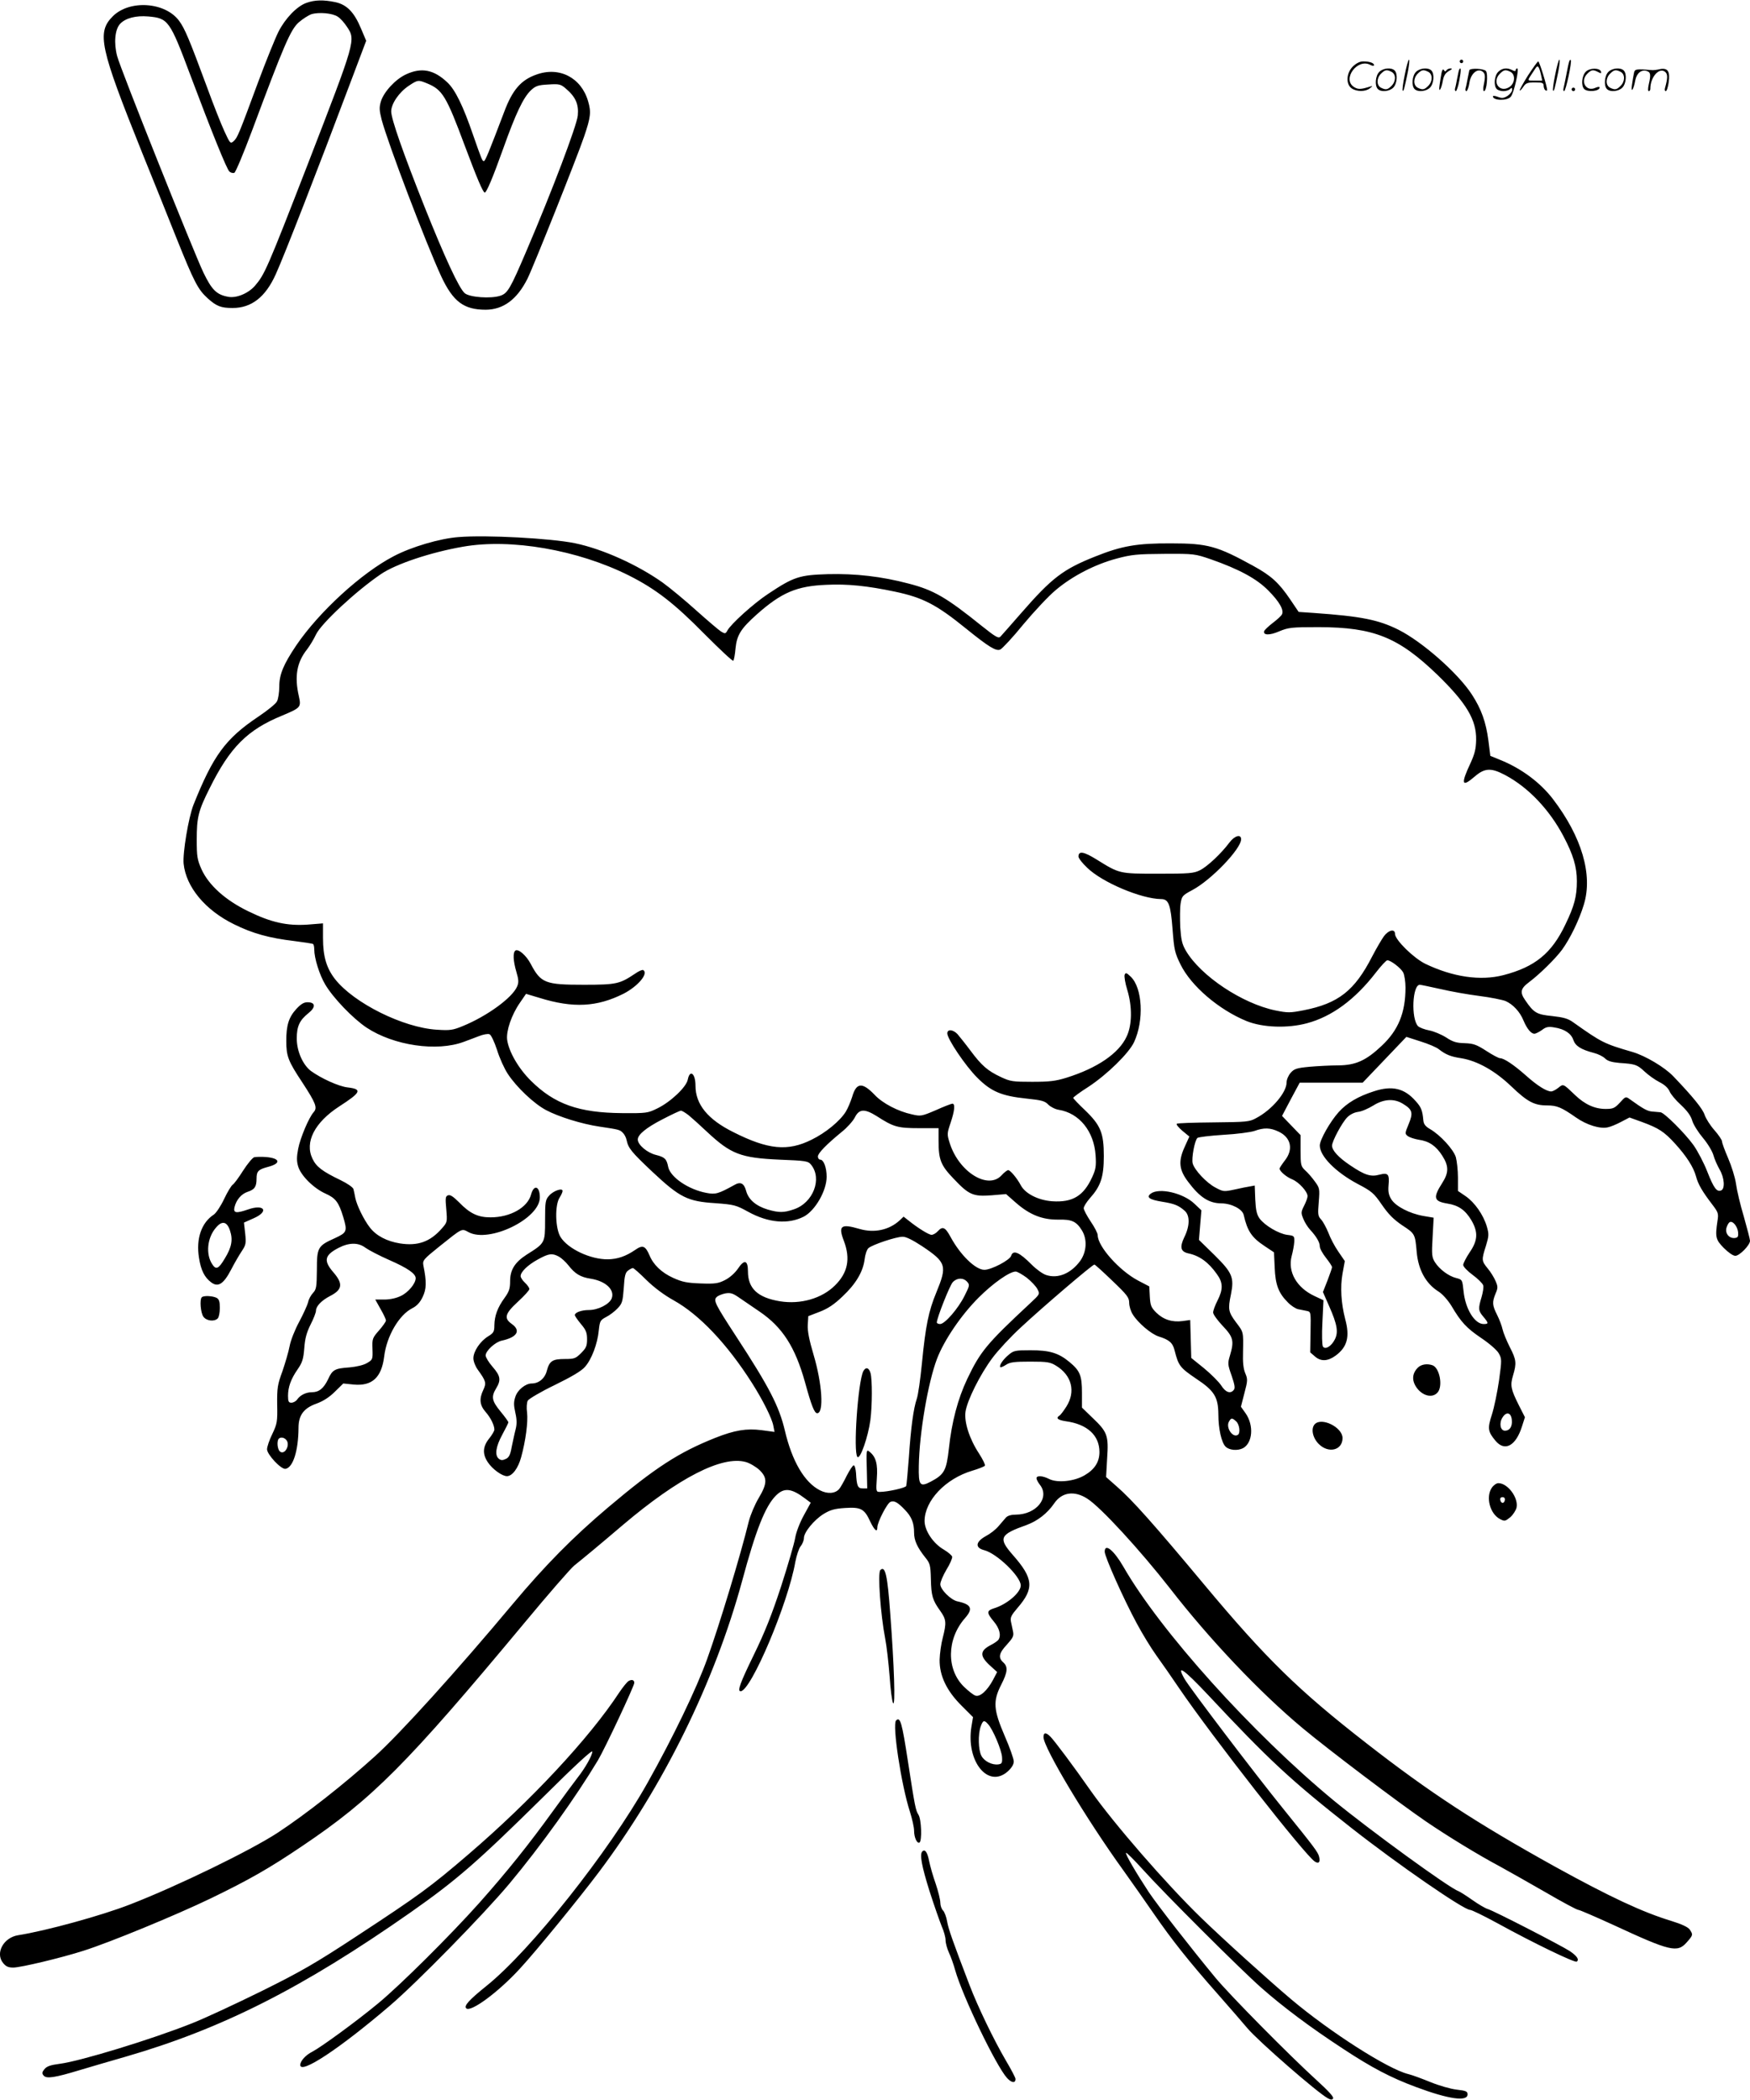 <svg version="1.0" xmlns="http://www.w3.org/2000/svg"
 width="1000" height="1200" viewBox="0 0 1000.699 1200.402"
 preserveAspectRatio="xMidYMid meet">
<g transform="translate(-0.301,1200.9) scale(0.1,-0.1)"
fill="#000000" stroke="none">
<path d="M1756 11995 c-55 -19 -122 -89 -161 -166 -18 -36 -70 -164 -115 -285
-112 -303 -119 -320 -141 -340 -18 -16 -20 -15 -53 57 -19 41 -64 155 -100
254 -101 273 -126 332 -158 376 -79 109 -284 123 -380 27 -93 -93 -74 -178
169 -783 58 -143 146 -361 195 -485 102 -254 123 -294 179 -345 50 -45 76 -55
142 -55 108 0 188 62 247 193 49 108 234 583 437 1123 l80 212 -30 71 c-39 93
-81 136 -147 150 -67 14 -116 13 -164 -4z m178 -79 c15 -9 38 -35 53 -58 51
-76 50 -77 -223 -783 -235 -606 -248 -634 -304 -699 -38 -43 -106 -71 -152
-62 -67 12 -94 40 -142 139 -58 123 -475 1166 -493 1237 -20 75 -13 153 17
185 31 33 91 48 161 42 114 -10 123 -22 241 -337 120 -319 208 -538 223 -550
8 -7 21 -10 28 -7 7 2 53 112 102 243 180 483 219 575 266 617 23 20 56 41 73
47 43 13 120 6 150 -14z M8036 11584 c-10 -47 -15 -88 -12 -91 5 -6 9 7 30
110 7 37 10 67 6 67 -4 0 -15 -39 -24 -86z M8350 11660 c0 -5 5 -10 10 -10 6
0 10 5 10 10 0 6 -4 10 -10 10 -5 0 -10 -4 -10 -10z M8896 11584 c-10 -47 -15
-88 -12 -91 5 -6 9 7 30 110 7 37 10 67 6 67 -4 0 -15 -39 -24 -86z M8976
11659 c-3 -8 -10 -41 -16 -74 -6 -33 -14 -68 -16 -77 -3 -10 -1 -18 3 -18 10
0 46 171 38 178 -2 3 -7 -1 -9 -9z M7739 11631 c-38 -38 -41 -101 -7 -125 29
-20 79 -20 104 0 18 14 18 15 1 10 -53 -17 -69 -17 -92 -2 -69 45 21 166 94
126 12 -6 21 -7 21 -1 0 12 -25 21 -62 21 -19 0 -39 -10 -59 -29z M8740 11579
c-28 -45 -49 -83 -47 -85 2 -3 12 7 21 21 14 21 24 25 66 25 43 0 50 -3 50
-19 0 -11 5 -23 10 -26 6 -3 10 -3 10 1 0 20 -44 164 -51 164 -4 0 -30 -37
-59 -81z m75 4 l7 -33 -42 0 c-42 0 -42 0 -28 23 8 12 21 32 29 44 15 25 22
18 34 -34z M7890 11600 c-22 -22 -27 -79 -8 -98 19 -19 66 -14 88 8 22 22 27
79 8 98 -19 19 -66 14 -88 -8z m71 0 c25 -14 25 -54 -1 -80 -23 -23 -33 -24
-61 -10 -25 14 -25 54 1 80 23 23 33 24 61 10z M8100 11600 c-22 -22 -27 -79
-8 -98 19 -19 66 -14 88 8 22 22 27 79 8 98 -19 19 -66 14 -88 -8z m71 0 c25
-14 25 -54 -1 -80 -23 -23 -33 -24 -61 -10 -25 14 -25 54 1 80 23 23 33 24 61
10z M8246 11594 c-3 -16 -8 -47 -11 -69 -8 -51 10 -26 19 27 5 27 15 42 34 53
18 10 22 14 10 15 -9 0 -20 -5 -24 -11 -5 -8 -9 -8 -14 1 -5 8 -10 3 -14 -16z
M8347 11613 c-2 -4 -7 -26 -11 -48 -4 -22 -9 -48 -12 -57 -3 -10 -1 -18 4 -18
4 0 14 28 20 62 11 58 10 81 -1 61z M8405 11610 c-1 -3 -5 -23 -9 -45 -4 -22
-9 -48 -12 -57 -3 -10 -1 -18 4 -18 5 0 13 20 17 45 7 53 44 87 74 68 17 -11
19 -28 8 -80 -4 -18 -3 -33 2 -33 16 0 24 99 11 115 -12 14 -87 18 -95 5z
M8570 11600 c-22 -22 -27 -79 -8 -98 7 -7 24 -12 38 -12 14 0 31 5 38 12 9 9
12 8 12 -5 0 -9 -12 -24 -26 -34 -21 -13 -32 -15 -55 -6 -16 6 -29 8 -29 3 0
-24 81 -27 102 -2 18 19 50 162 37 162 -5 0 -9 -5 -9 -10 0 -7 -6 -7 -19 0
-30 16 -59 12 -81 -10z m71 0 c29 -16 25 -65 -6 -86 -56 -37 -103 28 -55 76
23 23 33 24 61 10z M9071 11601 c-23 -23 -28 -80 -9 -99 19 -19 88 -13 88 9 0
5 -11 4 -24 -2 -54 -25 -89 38 -46 81 23 23 33 24 62 9 16 -9 19 -8 16 3 -8
22 -64 22 -87 -1z M9200 11600 c-22 -22 -27 -79 -8 -98 19 -19 66 -14 88 8 22
22 27 79 8 98 -19 19 -66 14 -88 -8z m71 0 c25 -14 25 -54 -1 -80 -23 -23 -33
-24 -61 -10 -25 14 -25 54 1 80 23 23 33 24 61 10z M9346 11591 c-3 -14 -8
-44 -11 -66 -8 -51 10 -26 19 27 8 41 35 63 66 53 22 -7 24 -21 11 -77 -5 -22
-5 -38 0 -38 5 0 9 6 9 13 0 68 51 125 85 97 15 -13 15 -35 -1 -92 -3 -10 -1
-18 4 -18 6 0 13 23 17 50 9 63 -5 84 -49 76 -17 -4 -35 -6 -41 -6 -101 8
-104 7 -109 -19z M2325 11586 c-61 -28 -127 -100 -144 -155 -10 -34 -9 -51 4
-103 36 -136 252 -704 341 -897 68 -145 129 -191 255 -191 100 1 178 58 238
177 33 66 286 700 324 813 38 111 41 141 23 202 -39 135 -164 200 -295 153
-89 -31 -138 -88 -185 -214 -86 -226 -108 -281 -116 -281 -9 0 -11 4 -62 150
-57 166 -102 258 -147 300 -77 73 -148 87 -236 46z m121 -52 c87 -36 109 -72
214 -354 70 -187 105 -270 115 -270 10 0 46 85 105 250 72 202 115 293 159
335 27 25 41 30 99 33 62 4 71 2 99 -22 57 -48 76 -90 70 -155 -5 -56 -145
-427 -293 -773 -93 -218 -108 -244 -150 -258 -55 -18 -177 -9 -204 15 -33 29
-115 207 -228 490 -123 309 -192 506 -192 549 0 44 45 110 101 147 51 34 54
34 105 13z M8990 11500 c0 -5 5 -10 10 -10 6 0 10 5 10 10 0 6 -4 10 -10 10
-5 0 -10 -4 -10 -10z M2625 8940 c-107 -8 -269 -56 -370 -109 -185 -96 -427
-318 -557 -509 -74 -110 -98 -167 -98 -237 0 -33 -6 -71 -13 -84 -6 -14 -55
-53 -107 -88 -188 -126 -258 -222 -371 -505 -28 -72 -62 -274 -56 -336 14
-133 123 -265 288 -346 107 -53 202 -79 345 -96 54 -7 102 -14 107 -17 4 -2 7
-16 7 -31 0 -50 30 -146 63 -201 45 -76 157 -193 236 -246 156 -103 403 -139
557 -81 21 8 60 22 85 32 25 10 52 15 61 11 9 -3 27 -41 43 -89 14 -46 42
-108 62 -138 50 -76 149 -170 219 -207 72 -38 203 -79 304 -94 114 -17 117
-18 134 -35 9 -8 19 -27 22 -42 10 -47 27 -68 149 -183 156 -146 200 -168 359
-178 107 -8 118 -11 187 -49 116 -64 229 -73 318 -28 65 34 131 148 131 228 0
53 -17 98 -37 98 -7 0 -13 8 -13 18 0 19 49 69 138 142 29 23 62 60 73 81 25
50 56 51 125 8 96 -62 120 -69 242 -69 l112 0 0 -72 c0 -108 12 -140 86 -217
87 -92 111 -103 216 -95 l84 7 58 -51 c77 -67 149 -96 240 -95 78 2 104 -10
136 -62 31 -51 27 -122 -10 -174 -53 -72 -127 -103 -194 -81 -20 6 -57 33 -83
59 -71 72 -107 87 -118 51 -8 -25 -113 -80 -153 -80 -51 0 -138 85 -194 189
-30 55 -45 62 -73 31 -10 -11 -26 -20 -35 -20 -16 0 -80 40 -132 82 l-28 22
-22 -21 c-61 -56 -146 -74 -231 -49 -106 31 -122 18 -88 -70 38 -101 22 -181
-51 -253 -75 -75 -197 -110 -315 -91 -127 21 -183 73 -183 171 0 65 -21 70
-57 16 -17 -25 -46 -51 -73 -65 -39 -20 -57 -23 -140 -20 -79 3 -105 8 -158
32 -66 30 -113 75 -135 129 -24 55 -39 61 -83 30 -53 -36 -100 -52 -155 -53
-100 -1 -229 60 -271 128 -30 49 -33 182 -5 225 9 14 17 31 17 38 0 19 -53 1
-77 -27 -21 -23 -23 -35 -23 -140 0 -131 0 -131 -105 -197 -68 -44 -95 -87
-95 -152 0 -43 -6 -60 -32 -96 -40 -55 -57 -102 -58 -156 0 -36 -4 -44 -35
-63 -46 -28 -85 -86 -85 -126 0 -17 11 -46 25 -65 47 -65 50 -76 32 -115 -25
-52 -21 -88 13 -127 29 -33 50 -76 50 -101 0 -7 -13 -30 -30 -51 -37 -46 -39
-89 -7 -136 26 -39 81 -79 109 -79 30 0 64 45 81 108 26 94 40 202 34 255 -4
27 -2 58 4 69 6 10 75 51 154 89 96 47 154 81 173 104 38 42 72 133 79 208 6
54 8 59 42 77 20 10 49 32 65 49 27 28 30 39 36 117 4 69 9 89 25 100 10 8 23
14 27 14 5 0 40 -31 77 -68 44 -43 101 -86 157 -117 147 -82 305 -249 447
-472 61 -96 114 -201 122 -244 l7 -36 -74 10 c-86 11 -154 0 -265 -44 -208
-83 -342 -169 -613 -398 -199 -168 -360 -331 -544 -551 -322 -385 -644 -741
-789 -872 -177 -160 -395 -331 -556 -437 -156 -102 -573 -305 -844 -410 -164
-64 -481 -151 -640 -176 -83 -13 -132 -101 -87 -158 17 -21 30 -27 59 -27 42
0 273 55 401 96 152 48 530 204 727 299 221 107 335 172 523 299 403 271 598
467 1272 1277 136 164 264 311 285 328 55 44 142 116 278 232 320 271 567 397
702 360 23 -6 58 -27 78 -45 47 -45 46 -78 -4 -162 -21 -35 -46 -94 -56 -132
-48 -197 -168 -592 -238 -787 -61 -170 -196 -450 -342 -710 -222 -395 -668
-957 -919 -1159 -102 -82 -131 -115 -117 -129 25 -25 185 93 309 229 89 96
341 405 449 549 370 492 662 1087 819 1663 79 294 133 430 194 491 47 47 89
42 167 -17 l32 -24 -40 -73 c-23 -42 -44 -97 -49 -129 -5 -30 -41 -154 -80
-275 -53 -162 -94 -265 -156 -392 -79 -162 -96 -209 -76 -209 59 0 272 503
313 740 7 36 20 76 30 89 11 13 19 34 19 47 0 33 58 104 113 138 38 23 62 30
122 34 91 6 111 -5 144 -77 25 -52 41 -65 41 -33 0 28 56 138 75 145 21 9 42
-3 82 -45 39 -40 53 -76 53 -131 0 -45 18 -84 64 -142 27 -33 30 -44 32 -123
2 -97 10 -122 54 -183 34 -48 36 -67 14 -153 -9 -33 -17 -90 -18 -126 -1 -91
40 -178 127 -264 l64 -64 -9 -54 c-32 -197 94 -356 207 -257 23 21 35 40 35
58 0 14 -23 80 -52 146 -64 149 -68 198 -20 292 37 72 40 103 12 128 -30 27
-25 53 21 102 34 38 40 49 35 74 -3 16 -9 42 -12 57 -5 24 2 37 37 78 97 112
92 169 -26 303 -85 97 -76 117 79 172 62 23 118 66 157 123 44 65 116 75 190
27 78 -50 302 -295 471 -511 227 -293 515 -597 761 -802 149 -124 543 -422
702 -531 123 -84 301 -193 427 -260 46 -25 162 -91 258 -146 96 -56 180 -101
188 -101 7 0 97 -39 200 -86 328 -152 367 -161 421 -99 36 41 36 43 16 73 -11
14 -45 30 -103 48 -168 51 -353 138 -667 311 -452 251 -717 424 -1080 707
-387 301 -573 483 -926 906 -286 343 -413 486 -500 561 l-61 54 6 107 c9 131
1 151 -83 231 l-61 59 0 84 c0 100 -11 127 -73 178 -62 51 -113 66 -222 66
-86 0 -96 -2 -124 -26 -33 -27 -56 -62 -48 -71 3 -2 18 4 33 14 23 15 48 18
139 18 98 0 114 -3 148 -24 89 -55 112 -147 58 -233 -16 -25 -34 -49 -40 -52
-22 -14 -10 -25 37 -32 123 -17 192 -81 192 -176 0 -57 -28 -100 -85 -133 -59
-35 -156 -45 -203 -21 -37 19 -72 21 -72 4 0 -7 9 -24 20 -38 57 -73 -21 -169
-137 -170 -28 0 -48 -6 -58 -17 -8 -10 -28 -32 -43 -50 -15 -18 -47 -43 -72
-56 -58 -32 -63 -66 -10 -80 73 -18 210 -151 210 -202 0 -41 -80 -109 -154
-131 -41 -13 -42 -25 -1 -74 34 -40 44 -81 27 -106 -4 -6 -23 -19 -42 -29 -64
-33 -66 -62 -8 -116 l43 -39 -23 -44 c-33 -62 -75 -100 -101 -91 -11 3 -40 26
-65 50 -102 99 -100 273 5 393 48 54 37 79 -43 96 -38 8 -98 68 -98 98 0 13
16 51 35 83 20 32 34 65 33 74 -2 8 -23 26 -48 41 -61 35 -110 109 -110 164 1
116 119 241 272 287 37 11 70 24 73 29 3 5 -12 36 -34 70 -55 84 -85 179 -77
238 9 64 83 213 154 308 32 43 105 122 163 175 122 114 409 359 420 359 4 0
50 -42 103 -93 85 -81 96 -96 96 -126 0 -18 9 -49 21 -67 29 -47 104 -111 147
-125 61 -19 81 -36 92 -81 22 -87 31 -98 122 -160 106 -70 127 -106 128 -205
0 -82 18 -161 41 -184 21 -21 69 -25 100 -9 55 30 63 130 15 199 l-27 38 20
78 c19 71 19 80 5 113 -11 25 -15 64 -13 122 2 117 4 112 -41 171 -43 58 -46
74 -28 159 19 96 8 123 -93 223 l-90 88 7 85 7 84 -40 38 c-64 61 -201 93
-249 58 -28 -21 -9 -35 66 -47 69 -11 93 -21 128 -52 30 -27 29 -87 -3 -151
-27 -57 -21 -82 23 -92 63 -13 115 -50 163 -118 36 -49 37 -87 4 -152 -14 -27
-25 -58 -25 -68 0 -11 25 -45 55 -77 61 -64 66 -86 41 -170 -13 -43 -13 -51
10 -115 17 -50 21 -71 12 -81 -19 -24 -47 -14 -72 26 -14 21 -58 65 -98 98
l-73 59 -3 108 -3 109 -43 -6 c-60 -8 -110 8 -151 48 -30 30 -34 42 -37 92
l-3 58 -65 34 c-107 57 -230 195 -230 259 0 11 -18 46 -40 78 -22 33 -40 67
-40 76 0 10 16 35 35 57 62 69 80 121 80 241 0 133 -18 177 -110 265 -36 34
-65 65 -65 68 0 4 39 33 88 64 106 70 230 191 260 255 58 125 48 310 -19 374
-24 23 -29 25 -35 11 -3 -9 3 -48 15 -86 29 -96 28 -200 -3 -266 -44 -97 -169
-182 -346 -237 -61 -19 -97 -23 -195 -23 -110 0 -125 2 -178 27 -77 36 -111
66 -175 152 -29 39 -63 81 -74 94 -26 27 -58 29 -58 4 0 -32 104 -186 170
-252 80 -81 140 -106 284 -121 86 -9 104 -14 123 -34 13 -13 40 -27 60 -30
118 -19 202 -123 211 -261 4 -61 1 -80 -20 -125 -49 -107 -112 -145 -229 -137
-79 6 -152 43 -178 90 -22 42 -61 88 -73 88 -5 0 -23 -13 -38 -30 -78 -84
-244 20 -296 184 -16 51 -16 55 5 117 23 69 27 109 10 109 -5 0 -48 -16 -94
-37 -82 -35 -87 -36 -138 -24 -79 17 -167 63 -212 111 -71 74 -105 72 -129
-11 -9 -28 -25 -66 -36 -84 -33 -54 -116 -122 -196 -161 -136 -68 -249 -57
-447 43 -147 73 -217 159 -217 266 0 70 -32 95 -44 35 -8 -43 -98 -128 -174
-165 -55 -27 -62 -28 -202 -27 -247 2 -386 51 -521 185 -71 70 -127 167 -136
235 -6 50 25 142 73 211 l35 51 77 -23 c193 -60 330 -52 481 24 83 43 144 116
112 135 -5 3 -26 -6 -47 -21 -87 -58 -105 -63 -292 -63 -221 0 -246 9 -304
119 -25 48 -70 87 -87 77 -16 -10 -14 -59 5 -123 13 -44 14 -60 4 -83 -27 -64
-171 -169 -310 -226 -58 -24 -74 -26 -150 -21 -191 12 -472 151 -581 289 -49
63 -69 130 -69 235 l0 84 -87 -7 c-118 -8 -209 12 -340 76 -132 64 -227 150
-268 241 -24 54 -27 73 -27 168 0 128 9 166 74 295 116 234 216 334 414 415
107 45 110 48 96 111 -26 113 -12 194 47 268 16 21 39 59 51 85 30 63 227 247
371 345 85 58 285 125 470 157 274 48 656 -18 949 -165 153 -77 260 -160 432
-335 87 -87 160 -156 164 -152 4 3 10 35 13 71 8 77 31 113 123 195 140 124
227 161 396 168 121 6 235 -6 392 -39 161 -34 238 -74 408 -212 130 -105 171
-130 195 -119 12 6 72 70 132 144 61 73 144 162 185 196 96 81 225 147 348
180 86 23 117 26 272 27 172 1 176 0 267 -31 162 -57 262 -111 328 -178 65
-65 92 -114 78 -138 -4 -8 -28 -30 -52 -48 -25 -19 -46 -40 -49 -46 -8 -25 31
-26 86 -2 53 22 70 24 227 24 314 -1 454 -57 679 -274 165 -161 222 -256 220
-371 -1 -51 -8 -79 -31 -130 -58 -123 -52 -144 22 -80 58 50 94 52 175 9 132
-70 253 -197 334 -351 55 -104 76 -174 76 -255 0 -87 -14 -142 -66 -249 -78
-164 -173 -242 -354 -289 -131 -34 -289 -11 -447 65 -67 33 -173 137 -173 171
0 30 -36 23 -63 -13 -13 -18 -44 -71 -68 -117 -100 -195 -193 -268 -392 -307
-77 -15 -90 -15 -160 -1 -190 39 -428 197 -513 342 -22 38 -27 62 -32 134 -2
49 -2 109 2 135 7 43 10 47 68 78 107 57 278 235 278 290 0 31 -37 21 -67 -19
-47 -63 -126 -137 -168 -158 -36 -18 -61 -20 -240 -20 -224 0 -220 0 -351 81
-74 46 -104 51 -104 17 0 -9 22 -38 50 -64 86 -84 310 -178 422 -179 44 0 55
-31 66 -173 9 -118 13 -135 46 -202 61 -123 219 -258 378 -323 92 -37 234 -42
345 -12 142 38 274 135 393 289 30 39 60 71 66 71 20 0 78 -45 91 -70 7 -14
13 -53 13 -86 0 -144 -41 -244 -136 -333 -90 -85 -149 -111 -248 -112 -45 0
-119 -4 -165 -8 -74 -7 -88 -12 -108 -35 -13 -15 -23 -39 -23 -55 0 -57 -84
-156 -173 -203 -39 -22 -55 -23 -245 -25 -112 -1 -207 -4 -210 -8 -4 -4 11
-22 32 -40 l40 -33 -28 -62 c-36 -80 -31 -129 22 -198 66 -88 119 -122 190
-122 58 -1 120 -33 127 -67 21 -91 45 -128 119 -177 l54 -36 4 -87 c4 -99 22
-146 75 -199 18 -19 45 -36 58 -39 14 -3 36 -7 50 -10 24 -5 24 -5 22 -121
l-2 -116 29 -25 c33 -28 72 -26 116 6 67 49 83 108 55 210 -23 89 -29 182 -15
260 l13 71 -37 54 c-21 30 -46 78 -57 108 -12 29 -30 63 -41 75 -19 20 -20 30
-14 101 6 76 5 80 -23 118 -15 21 -40 50 -55 63 -24 23 -26 30 -26 113 l0 88
-53 55 -53 55 50 95 51 95 180 0 180 0 125 131 125 131 81 -26 c45 -14 92 -34
105 -45 40 -31 68 -42 127 -51 93 -15 194 -72 287 -161 92 -88 131 -109 205
-109 56 0 82 -11 165 -69 61 -43 139 -67 183 -56 15 3 49 17 75 31 l48 25 72
-26 c95 -35 126 -55 188 -123 65 -71 106 -135 120 -187 12 -46 37 -88 92 -160
35 -46 38 -53 31 -95 -14 -94 -10 -108 36 -155 26 -26 53 -45 66 -45 24 0 84
61 84 86 0 8 -16 70 -35 137 -20 66 -40 151 -45 188 -5 37 -26 103 -45 147
-19 44 -35 87 -35 96 0 8 -20 38 -44 65 -24 27 -49 67 -56 88 -11 34 -67 103
-179 220 -50 52 -158 116 -231 138 -165 48 -177 54 -342 171 -29 21 -56 28
-119 35 -89 9 -105 18 -154 90 -32 46 -28 67 23 105 60 45 151 135 187 184 46
63 99 172 125 259 52 170 -12 387 -177 603 -72 94 -180 175 -302 224 l-56 23
-11 88 c-14 105 -40 179 -94 262 -78 121 -283 302 -420 371 -114 57 -213 77
-483 96 l-88 6 -48 71 c-65 96 -109 136 -211 192 -207 114 -261 129 -470 129
-194 1 -282 -14 -434 -75 -184 -73 -248 -122 -424 -324 -57 -66 -111 -126
-118 -134 -11 -12 -27 -3 -106 60 -205 165 -276 206 -419 243 -155 41 -304 58
-462 54 -163 -5 -195 -15 -342 -113 -82 -54 -214 -173 -233 -210 -10 -18 -13
-19 -36 -5 -13 8 -76 62 -140 119 -63 57 -151 130 -194 161 -144 102 -343 192
-502 225 -137 28 -506 48 -665 35z m5613 -2584 c59 -14 160 -32 224 -40 64 -8
132 -22 150 -29 43 -19 83 -62 103 -112 20 -47 43 -75 62 -75 8 0 27 10 43 21
23 18 37 21 71 15 59 -9 97 -35 109 -72 12 -34 42 -54 118 -74 24 -6 52 -20
64 -32 14 -14 37 -21 82 -25 91 -6 101 -10 143 -49 21 -20 59 -47 84 -60 30
-15 50 -33 59 -53 6 -16 36 -52 65 -78 36 -34 57 -62 65 -91 7 -23 35 -67 62
-99 27 -32 53 -76 59 -98 6 -22 22 -58 35 -81 28 -47 32 -111 9 -120 -25 -10
-42 13 -79 107 -19 49 -55 118 -79 152 -49 68 -167 186 -189 188 -7 1 -28 2
-46 4 -29 2 -52 15 -130 71 -22 16 -24 16 -56 -20 -30 -32 -39 -36 -82 -36
-62 0 -119 26 -175 80 -69 66 -66 64 -95 41 -15 -12 -33 -21 -41 -21 -26 0
-78 32 -143 90 -71 63 -127 100 -149 100 -8 0 -44 19 -79 42 -56 36 -73 42
-123 44 -46 1 -68 7 -107 33 -27 17 -70 35 -96 40 -27 5 -55 16 -64 24 -41 42
-33 237 10 237 5 0 57 -11 116 -24z m-4296 -723 c18 -15 65 -57 104 -94 136
-127 192 -149 413 -159 153 -6 165 -8 182 -29 65 -80 12 -218 -98 -255 -58
-20 -86 -20 -151 -1 -66 20 -109 57 -122 105 -12 45 -32 56 -68 35 -92 -51
-108 -55 -160 -45 -102 19 -205 89 -218 148 -9 46 -19 56 -70 69 -50 12 -104
58 -104 88 0 28 47 67 140 115 52 27 100 50 107 50 6 0 26 -12 45 -27z m3373
-93 c71 -34 85 -102 35 -165 -16 -21 -30 -42 -30 -46 0 -15 38 -48 73 -62 38
-16 87 -70 87 -96 0 -9 -9 -34 -20 -55 -18 -36 -18 -41 -4 -75 8 -20 25 -47
38 -61 37 -40 56 -73 56 -96 0 -12 16 -41 35 -65 19 -24 35 -48 35 -54 0 -5
-12 -39 -26 -76 l-26 -66 36 -82 c46 -104 53 -148 32 -189 -20 -40 -55 -60
-68 -41 -5 8 -7 67 -3 140 l6 125 -51 24 c-103 48 -154 139 -131 228 7 26 14
63 15 82 1 34 0 35 -41 40 -49 7 -127 53 -157 93 -16 22 -22 47 -25 109 l-3
80 -27 -5 c-14 -2 -54 -10 -89 -18 -61 -13 -65 -12 -108 11 -52 27 -121 101
-131 139 -7 29 11 129 27 145 5 5 72 13 149 18 76 4 156 15 177 22 55 20 91
19 139 -4z m2627 -575 c2 -24 -1 -31 -18 -33 -32 -4 -57 25 -49 57 4 14 12 29
18 33 17 11 45 -22 49 -57z m-4666 -80 c139 -93 144 -112 81 -265 -44 -106
-61 -189 -82 -403 -9 -92 -22 -185 -30 -206 -18 -53 -33 -159 -45 -336 -6 -82
-13 -155 -15 -161 -3 -11 -107 -34 -152 -34 -20 0 -21 4 -16 78 6 81 -5 122
-41 151 -19 16 -20 13 -16 -116 l2 -93 -26 0 c-28 0 -34 13 -38 88 -2 23 -7
43 -13 44 -5 1 -23 -26 -40 -59 -16 -33 -36 -68 -43 -76 -23 -27 -67 -30 -110
-8 -89 45 -160 167 -201 342 -33 139 -89 248 -279 539 -120 184 -131 206 -111
224 7 8 30 17 49 21 29 5 43 1 75 -21 22 -15 77 -53 123 -84 130 -89 202 -202
258 -402 37 -135 54 -178 70 -178 39 0 29 167 -21 335 -25 84 -35 135 -33 170
l3 50 65 25 c47 18 83 42 130 87 77 72 118 142 127 212 3 28 13 57 22 65 21
19 157 65 195 65 19 1 57 -18 112 -54z m-2078 -59 c15 -8 40 -31 55 -50 38
-49 69 -68 129 -77 85 -14 137 -63 119 -112 -13 -34 -78 -67 -131 -67 -42 0
-80 -14 -80 -29 0 -5 16 -28 35 -51 29 -34 35 -50 35 -87 0 -38 -5 -50 -34
-79 -31 -31 -39 -34 -93 -34 -71 0 -88 -11 -103 -67 -11 -44 -46 -73 -87 -73
-35 0 -81 -37 -93 -76 -10 -29 -10 -48 0 -92 9 -40 9 -65 1 -96 -6 -22 -15
-67 -22 -99 -8 -46 -16 -61 -35 -69 -17 -8 -27 -8 -39 2 -24 20 -17 69 20 137
19 35 35 67 35 71 0 4 -20 32 -45 62 -50 61 -54 84 -25 132 29 48 25 71 -20
123 -22 25 -40 55 -40 65 0 27 55 77 92 85 88 19 111 57 58 95 -47 33 -40 59
35 128 36 33 65 65 65 72 0 7 -11 23 -25 36 -14 13 -25 30 -25 38 0 24 41 64
100 96 62 34 80 36 118 16z m2676 -121 c25 -20 53 -49 61 -65 15 -29 15 -29
-42 -82 -249 -232 -284 -275 -359 -432 -54 -114 -89 -247 -105 -398 -14 -126
-26 -148 -103 -189 -63 -33 -71 -22 -69 89 3 190 53 479 104 613 41 107 138
250 238 350 82 82 177 149 212 149 9 0 37 -16 63 -35z m-341 -23 c16 -18 15
-22 -14 -80 -36 -73 -113 -162 -140 -162 -10 0 -19 4 -19 9 0 25 74 212 91
230 24 26 60 27 82 3z m1539 -799 c19 -17 25 -68 9 -77 -29 -18 -69 41 -51 75
13 23 18 24 42 2z m-1419 -1731 c28 -30 77 -147 80 -188 2 -34 -1 -39 -21 -42
-36 -5 -81 18 -97 49 -18 33 -20 123 -4 168 13 36 20 38 42 13z M4940 4171
c-31 -59 -59 -465 -34 -491 16 -16 61 115 74 210 11 85 11 233 1 269 -9 32
-27 37 -41 12z M1697 6241 c-43 -47 -57 -93 -57 -182 0 -88 11 -116 92 -238
77 -118 87 -144 65 -169 -28 -31 -77 -148 -89 -210 -9 -47 -9 -71 0 -101 16
-53 89 -125 156 -155 58 -26 76 -49 102 -135 24 -81 21 -88 -48 -120 -98 -44
-103 -53 -103 -182 -1 -96 -3 -111 -22 -131 -12 -13 -25 -36 -28 -53 -4 -16
-27 -67 -51 -112 -25 -46 -49 -107 -55 -140 -6 -32 -25 -96 -41 -143 -28 -76
-31 -96 -30 -190 2 -98 0 -110 -28 -169 -17 -34 -30 -74 -30 -87 0 -30 81
-117 106 -112 43 8 73 103 74 234 0 73 30 113 103 139 38 14 73 36 105 68 l48
47 59 -6 c106 -10 160 40 175 161 14 116 85 237 160 275 26 13 45 33 60 65 22
46 23 86 4 180 -5 29 0 35 92 109 134 107 126 103 167 81 118 -63 407 77 407
199 0 65 -34 76 -50 17 -20 -75 -119 -131 -232 -131 -72 0 -118 22 -180 86
-33 33 -51 45 -63 40 -15 -5 -16 -16 -10 -80 6 -72 6 -74 -25 -109 -67 -77
-138 -102 -240 -86 -75 12 -136 44 -172 91 -35 45 -74 126 -83 168 -3 19 -9
43 -11 52 -3 10 -35 32 -72 50 -106 51 -140 77 -162 123 -46 95 12 208 154
300 124 80 132 98 47 108 -52 6 -152 52 -210 94 -47 36 -81 114 -81 186 0 69
16 104 66 144 44 35 42 63 -5 63 -21 0 -38 -11 -64 -39z m396 -1365 c18 -13
79 -45 136 -70 105 -46 151 -78 151 -104 0 -30 -42 -81 -84 -101 -26 -13 -62
-21 -95 -21 l-52 0 30 -54 c17 -29 31 -59 31 -66 0 -6 -18 -32 -40 -57 -38
-43 -39 -48 -37 -106 2 -59 1 -61 -31 -80 -20 -12 -59 -21 -100 -25 -85 -6
-98 -13 -123 -68 -25 -52 -52 -74 -92 -74 -34 0 -67 -16 -85 -42 -7 -10 -22
-18 -33 -18 -15 0 -19 7 -19 39 0 50 16 96 55 152 27 39 33 59 38 121 4 55 13
89 36 135 17 33 31 69 31 80 0 25 32 58 80 83 71 36 76 70 20 135 -58 67 -52
98 28 140 62 32 114 32 155 1z m-445 -1117 c4 -34 -24 -65 -44 -48 -15 12 -19
60 -7 73 16 16 48 1 51 -25z M7860 5771 c-91 -29 -155 -67 -202 -119 -50 -56
-108 -159 -108 -191 0 -61 90 -152 215 -219 82 -43 94 -53 140 -120 38 -55 67
-84 117 -118 72 -47 73 -49 82 -151 9 -103 52 -182 126 -228 22 -14 52 -48 72
-80 56 -95 87 -128 171 -185 45 -30 90 -69 100 -87 18 -32 18 -37 2 -155 -10
-68 -28 -156 -41 -196 -26 -80 -23 -97 21 -150 53 -63 116 -29 151 82 l17 53
-35 69 c-46 92 -50 113 -33 170 21 70 19 90 -19 163 -18 36 -37 82 -41 101 -4
19 -18 56 -31 82 -28 55 -29 73 -9 122 14 32 14 40 0 72 -8 19 -28 52 -45 72
-35 43 -36 48 -10 129 17 57 18 66 5 111 -20 67 -69 137 -121 173 l-44 30 0
76 c0 42 -6 94 -12 117 -14 45 -89 127 -148 161 -26 15 -36 28 -38 50 -5 56
-12 75 -44 110 -64 73 -134 90 -238 56z m166 -72 c54 -33 59 -51 32 -116 -22
-53 -22 -55 -4 -69 10 -7 38 -16 61 -20 60 -8 100 -36 135 -91 38 -59 38 -97
1 -155 -55 -86 -50 -106 28 -119 64 -10 103 -37 138 -96 39 -67 37 -115 -10
-183 -20 -30 -37 -63 -37 -72 0 -10 24 -35 54 -57 30 -22 57 -49 60 -59 4 -10
-1 -40 -9 -68 -20 -66 -19 -78 10 -112 31 -37 31 -42 2 -42 -52 0 -105 87
-115 188 -7 65 -7 66 -42 75 -44 11 -96 50 -122 91 -17 28 -19 42 -13 142 l6
112 -59 10 c-79 14 -158 55 -183 95 -15 24 -19 44 -16 79 6 65 -2 75 -52 62
-50 -14 -85 -2 -168 54 -67 45 -103 85 -103 112 0 25 56 130 86 161 15 16 40
29 62 32 21 2 59 19 87 36 60 38 120 42 171 10z m622 -1807 c4 -38 -12 -62
-39 -62 -27 0 -35 44 -14 76 22 35 49 28 53 -14z M1457 5394 c-10 -3 -39 -38
-64 -77 -25 -40 -52 -76 -59 -80 -8 -5 -30 -41 -49 -81 -19 -41 -46 -81 -59
-90 -71 -46 -103 -138 -85 -248 11 -71 32 -112 70 -140 39 -29 70 -10 113 72
19 37 47 85 61 106 24 36 26 45 20 102 l-7 62 56 25 c89 39 61 83 -33 50 -67
-23 -85 -21 -77 13 10 42 39 76 75 88 40 13 51 29 51 75 0 43 10 53 67 68 75
20 68 49 -13 56 -27 2 -57 1 -67 -1z m-139 -419 c18 -53 10 -96 -30 -161 -35
-59 -50 -66 -72 -31 -37 57 -28 150 21 207 35 43 64 37 81 -15z M1157 4593
c-13 -12 -7 -89 9 -111 17 -24 62 -30 82 -10 7 7 12 33 12 60 0 37 -4 50 -19
58 -22 11 -74 14 -84 3z M8110 4190 c-28 -28 -34 -63 -16 -98 31 -59 96 -81
129 -44 32 35 13 140 -28 156 -31 11 -65 6 -85 -14z M7522 3868 c-24 -24 -14
-78 22 -114 56 -56 136 -36 136 34 0 61 -118 120 -158 80z M8533 3503 c-35
-53 -10 -148 47 -178 27 -14 30 -13 59 10 16 14 32 39 36 55 12 56 -50 140
-104 140 -11 0 -28 -12 -38 -27z m75 -70 c-4 -22 -22 -20 -26 1 -2 10 3 16 13
16 10 0 15 -7 13 -17z M6320 3138 c0 -28 108 -271 184 -411 31 -58 81 -140
112 -183 32 -44 90 -128 130 -187 188 -276 720 -956 776 -991 22 -14 32 -3 24
28 -6 26 -29 56 -201 269 -167 206 -538 695 -568 747 -51 89 -6 58 135 -92
346 -370 473 -488 818 -759 266 -209 643 -469 679 -469 9 0 79 -34 156 -76
211 -116 442 -227 454 -220 16 11 2 32 -39 60 -49 32 -437 232 -470 241 -14 4
-53 27 -87 51 -34 24 -70 47 -80 51 -54 19 -506 348 -713 518 -466 385 -992
969 -1203 1337 -55 95 -107 137 -107 86z M5037 3033 c-16 -16 1 -253 28 -393
8 -41 19 -137 25 -213 5 -76 14 -146 20 -155 14 -21 6 217 -16 508 -16 224
-29 281 -57 253z M3598 2399 c-9 -5 -33 -35 -54 -66 -171 -261 -506 -620 -863
-926 -217 -186 -278 -231 -641 -469 -233 -153 -316 -201 -540 -312 -146 -72
-326 -156 -400 -185 -231 -92 -638 -216 -754 -231 -54 -7 -75 -14 -89 -31 -14
-17 -15 -24 -5 -36 16 -20 63 -13 208 31 63 19 180 53 260 76 553 160 1013
393 1630 825 265 186 381 287 763 664 176 175 277 268 277 256 0 -22 -42 -96
-85 -150 -17 -22 -80 -107 -140 -190 -138 -191 -262 -346 -422 -526 -168 -188
-453 -471 -578 -574 -123 -102 -326 -250 -376 -276 -38 -19 -69 -53 -69 -76 0
-55 222 91 510 337 156 133 538 523 686 700 182 218 380 495 506 705 39 65
208 425 208 443 0 17 -14 21 -32 11z M5127 2173 c-23 -23 30 -370 79 -521 13
-41 24 -90 24 -109 0 -39 17 -76 31 -68 15 10 11 133 -6 159 -16 25 -20 44
-60 304 -34 222 -44 259 -68 235z M5970 2078 c0 -60 246 -471 458 -764 48 -67
125 -177 172 -245 105 -152 199 -271 366 -460 71 -81 148 -169 171 -197 62
-73 402 -370 460 -400 17 -9 24 -9 29 0 5 8 -28 44 -92 102 -159 145 -493 483
-580 587 -142 172 -329 412 -381 489 -71 108 -137 220 -131 226 3 3 45 -39 94
-93 123 -137 559 -572 679 -678 126 -111 278 -225 469 -350 164 -108 273 -165
416 -218 187 -70 295 -85 295 -42 0 17 -9 21 -62 27 -35 4 -101 23 -150 43
-49 20 -106 41 -127 46 -116 28 -447 240 -669 427 -136 115 -389 344 -516 467
-198 192 -501 541 -631 726 -97 139 -207 286 -231 310 -25 25 -39 24 -39 -3z
M5277 1424 c-16 -16 -4 -82 41 -226 27 -84 59 -175 70 -202 12 -27 22 -62 22
-79 0 -17 9 -49 19 -71 11 -23 27 -68 36 -101 43 -151 234 -548 297 -617 26
-28 48 -30 48 -5 0 7 -25 55 -56 107 -70 120 -160 307 -207 430 -97 253 -120
319 -128 363 -4 26 -15 54 -23 63 -9 8 -16 29 -16 45 0 17 -12 65 -26 107 -15
42 -32 101 -38 131 -10 52 -24 70 -39 55z"/>
</g>
</svg>
